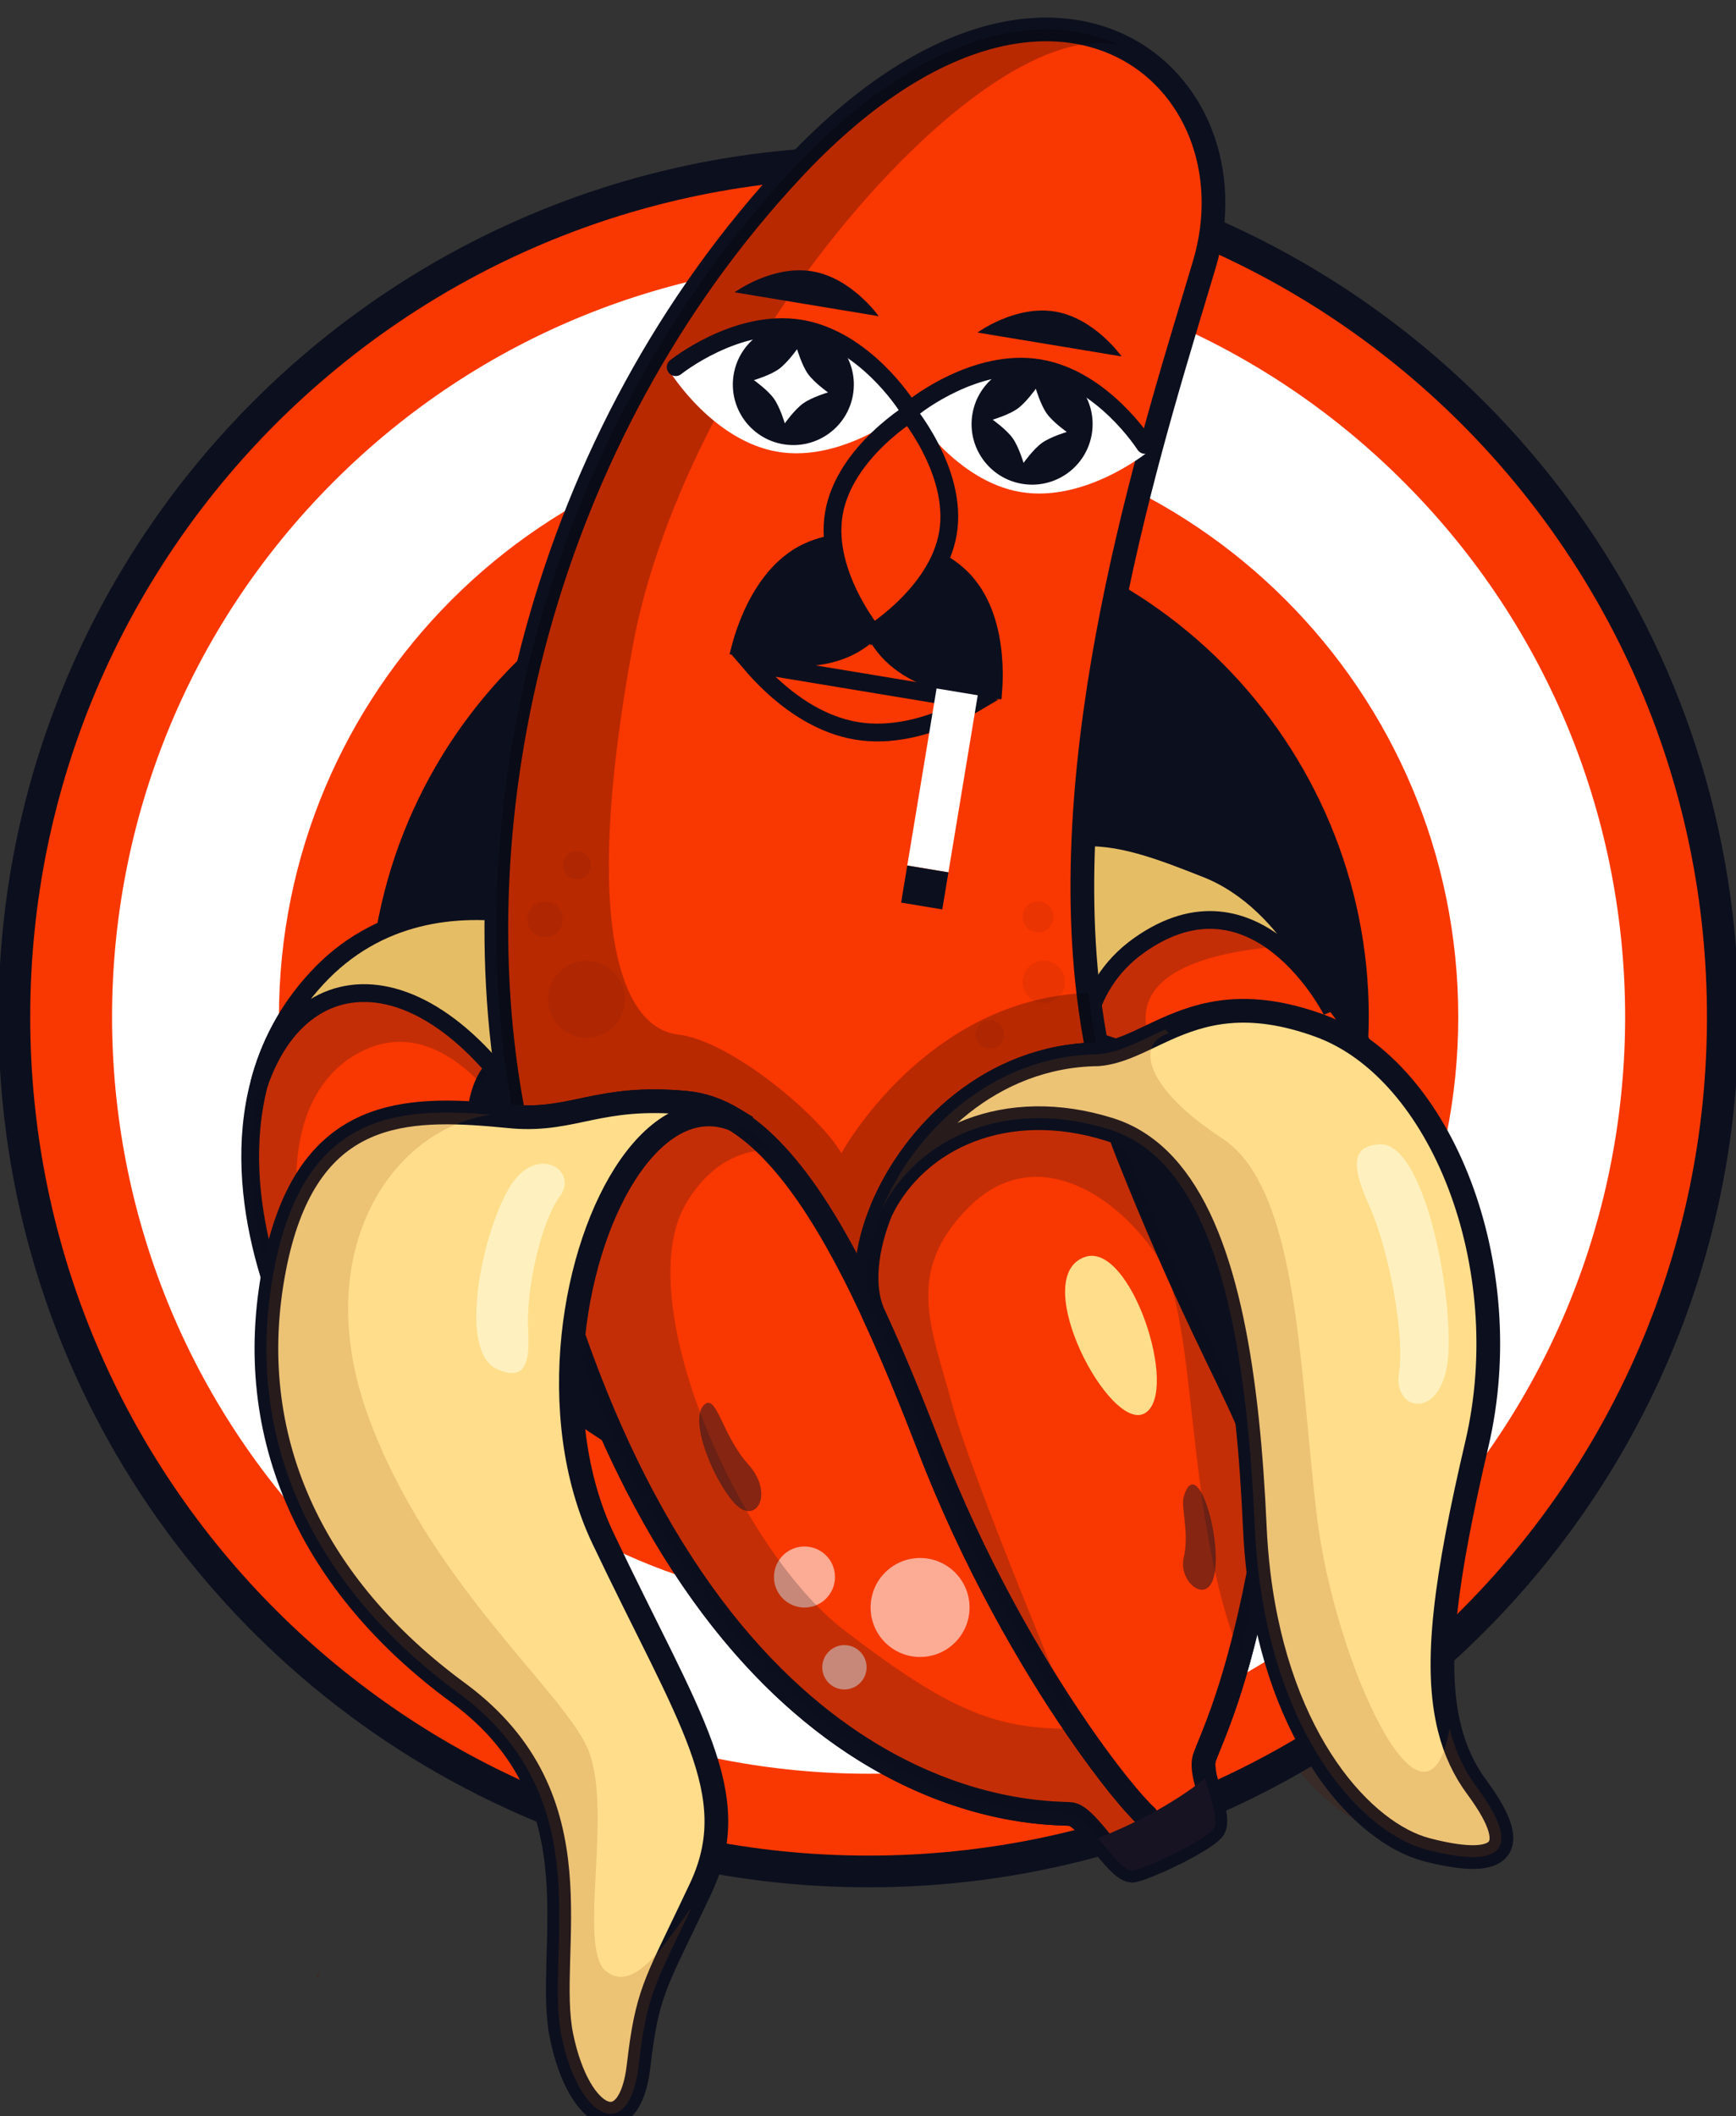 <?xml version="1.0" encoding="UTF-8"?> <svg xmlns="http://www.w3.org/2000/svg" width="293" height="357" viewBox="0 0 293 357" fill="none"><rect x="0" y="0" width="293" height="357" fill="#333333" stroke="none"/> <g clip-path="url(#clip0_35_10540)"> <path opacity="0.21" d="M53.44 333.26C53.65 332.98 53.86 332.69 54.05 332.4L53.63 333.79C53.52 333.67 53.4 333.56 53.29 333.45C53.34 333.38 53.39 333.32 53.44 333.26Z" fill="#4C1000"></path> <path opacity="0.21" d="M242.19 298.73C240.02 295.8 238.51 292.55 237.57 288.83V288.82C237.43 288.27 237.3 287.71 237.19 287.14C236.8 285.19 236.55 283.11 236.43 280.89C236.15 275.19 236.74 268.55 238.07 260.66C239.06 254.76 240.45 248.16 242.19 240.73C245.2 227.85 244.52 214.43 241.13 202.71V202.7C238.77 194.49 235.09 187.12 230.43 181.36C228.3 178.73 225.98 176.44 223.48 174.55C221.72 171.31 219.79 168.35 217.69 165.8C217.69 165.8 217.09 164.99 215.93 163.66C213.14 157.97 206.9 147.82 196.5 143.73C189.45 140.95 182.37 138.15 175.79 138.48C176.41 124.63 178.49 110.71 181.2 97.59C182.98 97.93 184.67 97.61 185.8 96.8C186.41 96.36 186.85 95.77 187.05 95.07C187.63 92.96 185.78 90.6 182.91 89.74C183.36 87.74 183.83 85.76 184.31 83.8C186.11 83.31 187.72 82.53 189.15 81.58C192.68 79.23 195.11 75.89 196.45 73.69C197.21 72.45 196.88 70.82 195.69 69.99C195.54 69.89 195.4 69.79 195.25 69.69C193.48 68.45 191.7 67.26 189.91 66.11C189.65 65.94 189.39 65.77 189.13 65.61C190.34 61.32 191.53 57.28 192.66 53.5C192.8 53.65 192.95 53.78 193.09 53.93C193.75 54.67 194.93 54.35 195.15 53.43C195.16 53.38 195.17 53.33 195.18 53.27C195.34 51.88 195.22 50.09 194.19 48.4C194.9 46.04 195.58 43.8 196.19 41.73C196.44 40.9 196.65 40.07 196.84 39.24C197.25 37.42 197.51 35.61 197.64 33.82C181.74 27.93 164.55 24.71 146.6 24.71C139.73 24.71 132.98 25.18 126.36 26.09C124.44 28.16 122.58 30.26 120.79 32.41C119.65 33.76 118.53 35.12 117.44 36.5C114 35.72 111.59 35.26 110.54 35.08C110.16 35.02 109.77 35.12 109.52 35.41C107.92 37.2 107.44 39.86 107.3 41.33C107.24 41.94 107.68 42.48 108.29 42.57C109.71 42.79 111 43.12 112.15 43.47C110.64 45.58 109.17 47.72 107.76 49.89C105.33 53.61 103.04 57.41 100.9 61.26C99.17 61.66 97.83 62.68 97.42 64.15C97.16 65.1 97.33 66.09 97.83 67.01C93.73 75.02 90.24 83.25 87.35 91.6C84.11 100.93 81.62 110.41 79.87 119.87C77.92 130.33 76.88 140.78 76.71 151.01C72.8 150.73 68.66 150.9 64.52 151.8C59.98 152.79 55.45 154.66 51.23 157.82C51.19 157.86 51.15 157.89 51.1 157.93C50.62 158.29 50.14 158.68 49.66 159.08C49.61 159.12 49.55 159.17 49.5 159.21C49 159.63 48.52 160.08 48.04 160.53C47.96 160.61 47.89 160.68 47.81 160.75C47.76 160.8 47.7 160.86 47.65 160.91C47.21 161.34 46.79 161.77 46.36 162.23C41.33 167.67 38.27 173.71 36.65 179.95C36.64 179.96 36.64 179.96 36.64 179.97C33.65 191.47 35.5 203.59 38.77 213.65C37.16 223.74 37.76 233.38 40.35 242.4C44.79 257.95 55.13 271.66 70.19 282.73C76.61 287.44 80.66 292.67 83.19 298.09C84.3 300.44 85.12 302.83 85.72 305.23C94.03 309.03 102.77 312.07 111.83 314.27C112.54 312.54 113.05 310.84 113.37 309.14C114.28 304.43 113.76 299.77 112.16 294.55C109.24 285.04 102.73 273.66 94.69 256.73C94.64 256.61 94.58 256.5 94.53 256.38C91.27 249.38 89.65 241.48 89.33 233.55C89.17 229.85 89.3 226.16 89.68 222.54C89.69 222.55 89.69 222.56 89.7 222.58C90 223.45 90.32 224.3 90.63 225.16C90.81 225.66 90.99 226.17 91.18 226.67C91.47 227.46 91.76 228.22 92.06 228.99C92.27 229.54 92.48 230.09 92.69 230.63C92.98 231.36 93.27 232.08 93.56 232.79C93.79 233.35 94.01 233.9 94.24 234.44C94.53 235.13 94.82 235.82 95.11 236.49C95.34 237.04 95.58 237.59 95.82 238.13C96.01 238.56 96.2 238.98 96.39 239.4C96.49 239.63 96.59 239.85 96.69 240.07C96.93 240.62 97.18 241.15 97.44 241.69C97.72 242.3 98.01 242.92 98.3 243.52C98.56 244.07 98.82 244.6 99.09 245.14C99.37 245.71 99.65 246.29 99.94 246.85C100.23 247.42 100.52 247.98 100.81 248.54C101.2 249.29 101.6 250.03 101.99 250.76C102.4 251.52 102.81 252.28 103.22 253.01C103.49 253.48 103.75 253.93 104.01 254.39C104.32 254.93 104.63 255.47 104.95 255.99C105.22 256.46 105.5 256.91 105.77 257.36C106.08 257.86 106.38 258.36 106.69 258.85C106.96 259.3 107.24 259.74 107.52 260.17C107.83 260.65 108.14 261.13 108.45 261.61C108.73 262.03 109.01 262.44 109.29 262.86C109.6 263.32 109.91 263.78 110.22 264.22C110.22 264.23 110.23 264.23 110.23 264.24C110.51 264.64 110.78 265.04 111.06 265.43C111.39 265.89 111.71 266.34 112.04 266.78C112.31 267.15 112.58 267.52 112.84 267.88C113.19 268.35 113.54 268.8 113.89 269.25C114.14 269.58 114.39 269.91 114.64 270.23C115.04 270.74 115.44 271.23 115.84 271.73C116.04 271.97 116.24 272.23 116.44 272.47C117.03 273.19 117.63 273.89 118.23 274.58C118.4 274.78 118.58 274.97 118.75 275.16C119.18 275.65 119.61 276.14 120.05 276.61C120.28 276.87 120.52 277.12 120.76 277.38C121.13 277.77 121.5 278.17 121.87 278.55C122.13 278.82 122.38 279.07 122.63 279.33C122.99 279.69 123.34 280.05 123.7 280.4C123.96 280.66 124.22 280.91 124.48 281.16C124.83 281.49 125.18 281.83 125.53 282.15C125.79 282.4 126.05 282.64 126.31 282.88C126.66 283.2 127.01 283.51 127.36 283.82C127.62 284.05 127.87 284.28 128.12 284.49C128.49 284.81 128.85 285.12 129.22 285.43C129.45 285.62 129.69 285.83 129.93 286.02C130.33 286.35 130.74 286.68 131.14 287C131.33 287.15 131.53 287.31 131.72 287.46C132.32 287.92 132.91 288.37 133.5 288.81C133.59 288.88 133.69 288.94 133.78 289.01C134.28 289.38 134.77 289.74 135.27 290.08C135.49 290.23 135.7 290.38 135.92 290.53L137.03 291.28C137.27 291.44 137.51 291.59 137.75 291.75C138.09 291.97 138.43 292.19 138.77 292.4C139.02 292.56 139.27 292.71 139.52 292.86C139.85 293.06 140.17 293.25 140.49 293.45C140.75 293.59 141 293.74 141.25 293.89C141.57 294.07 141.89 294.25 142.2 294.43C142.45 294.56 142.7 294.7 142.95 294.84C143.27 295.01 143.58 295.18 143.9 295.34C144.14 295.47 144.38 295.6 144.62 295.72C144.95 295.88 145.27 296.04 145.59 296.2C145.82 296.31 146.04 296.43 146.27 296.53C146.65 296.72 147.02 296.89 147.4 297.06C147.64 297.17 147.87 297.28 148.11 297.38C148.55 297.58 148.99 297.77 149.42 297.95C149.65 298.05 149.88 298.14 150.11 298.24C150.39 298.35 150.68 298.47 150.96 298.58C151.21 298.68 151.46 298.78 151.7 298.87C151.92 298.96 152.15 299.04 152.37 299.12C152.41 299.13 152.44 299.15 152.48 299.16C152.73 299.26 152.98 299.34 153.23 299.43C153.47 299.52 153.71 299.6 153.95 299.69C154.2 299.77 154.46 299.86 154.71 299.94C154.93 300.02 155.16 300.09 155.39 300.16C155.64 300.24 155.89 300.32 156.13 300.4C156.35 300.46 156.57 300.53 156.78 300.59C157.03 300.66 157.28 300.74 157.52 300.81C157.72 300.86 157.92 300.91 158.11 300.97C158.37 301.04 158.62 301.11 158.87 301.17C159.03 301.21 159.19 301.25 159.35 301.29C160.34 301.54 161.28 301.76 162.19 301.94C162.29 301.96 162.4 301.99 162.5 302.01C162.77 302.06 163.03 302.11 163.29 302.16C163.41 302.18 163.53 302.2 163.65 302.23C163.9 302.27 164.14 302.31 164.38 302.35C164.5 302.37 164.62 302.39 164.74 302.41C164.98 302.45 165.21 302.49 165.44 302.52C165.55 302.54 165.66 302.55 165.76 302.57C166 302.6 166.23 302.64 166.45 302.67C166.54 302.68 166.63 302.69 166.72 302.7C166.96 302.73 167.19 302.76 167.41 302.79C167.47 302.79 167.53 302.8 167.59 302.81C170.63 303.15 172.7 303.15 173.47 303.2C173.48 303.2 173.5 303.2 173.51 303.21C173.59 303.21 173.65 303.22 173.69 303.23C174.96 303.44 176.6 305.28 178.25 307.29C178.76 307.91 179.27 308.54 179.77 309.15C181.48 311.2 183.08 312.95 184.19 312.73C184.34 312.7 184.51 312.65 184.7 312.6C184.78 312.57 184.87 312.54 184.96 312.52C185.08 312.48 185.2 312.44 185.34 312.39C185.44 312.36 185.55 312.32 185.67 312.28C185.8 312.23 185.93 312.18 186.08 312.13C186.2 312.08 186.33 312.03 186.47 311.97C186.6 311.92 186.74 311.86 186.88 311.81C187.04 311.74 187.21 311.68 187.37 311.61C187.47 311.56 187.57 311.52 187.67 311.48C189.4 310.74 191.4 309.78 193.19 308.81H193.2C193.35 308.72 193.5 308.64 193.65 308.56C193.86 308.44 194.07 308.33 194.27 308.21C194.37 308.15 194.47 308.09 194.57 308.03L195.17 307.67C195.23 307.64 195.29 307.6 195.35 307.56C195.58 307.42 195.79 307.28 196 307.14C196.05 307.1 196.11 307.07 196.16 307.03C196.36 306.89 196.55 306.76 196.72 306.63C196.76 306.6 196.8 306.57 196.84 306.53C197.01 306.4 197.16 306.27 197.29 306.15C197.32 306.13 197.34 306.11 197.36 306.09C197.49 305.96 197.61 305.84 197.69 305.73C198.06 305.23 198.1 304.43 197.95 303.45C197.68 301.65 196.81 299.28 196.34 297.18C196.03 295.84 195.9 294.61 196.19 293.73C196.23 293.61 196.28 293.47 196.33 293.34C196.35 293.3 196.36 293.26 196.37 293.22C196.42 293.1 196.47 292.97 196.52 292.84C196.53 292.81 196.54 292.79 196.55 292.77C196.62 292.6 196.69 292.41 196.77 292.22V292.21C196.96 291.74 197.19 291.19 197.44 290.57C197.48 290.46 197.53 290.34 197.58 290.22C197.63 290.1 197.67 289.99 197.72 289.87C197.79 289.69 197.87 289.5 197.94 289.31C197.97 289.23 198 289.15 198.03 289.07C198.12 288.84 198.22 288.59 198.32 288.34C198.33 288.3 198.34 288.26 198.36 288.22C198.39 288.14 198.42 288.06 198.46 287.97C198.56 287.7 198.66 287.42 198.77 287.12C198.79 287.07 198.81 287.03 198.83 286.98C198.96 286.61 199.1 286.23 199.24 285.83C199.24 285.82 199.25 285.81 199.25 285.8C201 280.87 203.22 273.5 205.34 262.6C206.25 270.09 207.91 276.69 210.07 282.38C211.85 287.12 213.98 291.23 216.29 294.73C217.32 296.3 218.4 297.74 219.5 299.06C224.17 304.69 229.26 308.07 233.69 309.23C245.19 312.23 250.69 310.23 242.19 298.73ZM203.11 234.23V234.24C203.21 235.11 203.31 235.99 203.4 236.87C203.11 236.2 202.81 235.51 202.48 234.8V234.79C201.93 233.58 201.32 232.31 200.66 230.93C200.6 230.79 200.53 230.64 200.46 230.5C200.43 230.43 200.39 230.36 200.36 230.29C196.47 222.19 190.78 210.78 183.19 191.72C182.75 190.61 182.35 189.48 181.95 188.36C194.52 193.65 200.44 211.36 203.11 234.23ZM181.92 174.22C180.72 174.63 179.51 174.93 178.27 175.04C178.13 174.33 178.01 173.6 177.88 172.89C179.27 173.26 180.6 173.71 181.92 174.22ZM74.41 180.32C75.08 178.69 75.81 177.83 76.26 177.42C77.1 178.4 77.94 179.45 78.77 180.55C79.04 182.24 79.34 183.91 79.66 185.58C78.36 185.45 77.05 185.33 75.74 185.22C74.91 185.15 74.08 185.09 73.24 185.03C73.5 183 73.94 181.47 74.41 180.32Z" fill="#4C1000"></path> <path d="M293.45 171.56C293.45 218.48 271.44 260.26 237.19 287.14C231.61 291.53 225.7 295.51 219.5 299.06C198.02 311.37 173.13 318.41 146.6 318.41C134.62 318.41 122.98 316.98 111.83 314.27C102.77 312.07 94.03 309.03 85.72 305.23C34.99 282.1 -0.26 230.95 -0.26 171.56C-0.26 97.33 54.83 35.95 126.36 26.09C132.98 25.18 139.73 24.71 146.6 24.71C164.55 24.71 181.74 27.93 197.64 33.82C253.59 54.56 293.45 108.41 293.45 171.56Z" fill="#0C0F1E"></path> <path d="M146.6 313.06C224.748 313.06 288.1 249.708 288.1 171.56C288.1 93.412 224.748 30.06 146.6 30.06C68.452 30.06 5.1 93.412 5.1 171.56C5.1 249.708 68.452 313.06 146.6 313.06Z" fill="#F93700"></path> <path d="M236.89 261.85C286.756 211.984 286.756 131.136 236.89 81.27C187.025 31.405 106.177 31.405 56.311 81.27C6.446 131.136 6.446 211.984 56.311 261.85C106.177 311.715 187.025 311.715 236.89 261.85Z" fill="white"></path> <path d="M146.6 271.08C201.563 271.08 246.12 226.523 246.12 171.56C246.12 116.597 201.563 72.04 146.6 72.04C91.637 72.04 47.08 116.597 47.08 171.56C47.08 226.523 91.637 271.08 146.6 271.08Z" fill="#F93700"></path> <path d="M230.601 179.912C235.211 133.528 201.346 92.189 154.962 87.579C108.578 82.969 67.238 116.834 62.628 163.218C58.018 209.603 91.883 250.942 138.268 255.552C184.652 260.162 225.991 226.297 230.601 179.912Z" fill="#0C0F1E"></path> <path d="M87.79 281.3C83.46 267.2 61.46 246.73 53.46 233.39C47.41 223.31 38.69 202.17 43.74 182.8C43.74 182.79 43.74 182.79 43.75 182.78C45.37 176.54 48.43 170.5 53.46 165.06C55.53 162.83 57.71 160.99 59.97 159.51C73.49 167.31 82.63 176.27 83.78 179.92C83.78 179.92 82.55 180.58 81.5 183.15C79.36 188.39 78 201.58 89.56 233.36C89.57 233.37 89.57 233.37 89.57 233.38C91.25 244.33 94.15 255.98 96.02 264.82C96.95 269.16 97.62 272.82 97.79 275.39C98.79 290.73 92.12 295.39 87.79 281.3Z" fill="#F93700" stroke="#0C0F1E" stroke-width="3" stroke-miterlimit="10"></path> <path opacity="0.22" d="M87.79 281.3C83.46 267.2 61.46 246.73 53.46 233.39C47.41 223.31 38.69 202.17 43.74 182.8C43.74 182.79 43.74 182.79 43.75 182.78C45.37 176.54 48.43 170.5 53.46 165.06C55.53 162.83 57.71 160.99 59.97 159.51C73.49 167.31 82.63 176.27 83.78 179.92C83.78 179.92 82.55 180.58 81.5 183.15C76.57 177.88 68.92 172.79 60.12 177.87C44.79 186.73 49.16 213.39 58.31 228.06C66.18 240.67 86.44 273.7 96.02 264.82C96.95 269.16 97.62 272.82 97.79 275.39C98.79 290.73 92.12 295.39 87.79 281.3Z" fill="#0C0F1E"></path> <path d="M96.18 201C78.24 161.96 52.13 158.73 43.75 182.78C45.37 176.54 48.43 170.5 53.46 165.06C74.12 142.73 106.79 160.27 106.79 160.27C106.79 160.27 114.54 195.82 96.18 201Z" fill="#E5BD65" stroke="#0C0F1E" stroke-width="3" stroke-miterlimit="10"></path> <path d="M240.78 236.67C238.78 251.14 238.76 261.73 237.67 268.31C236.95 272.67 235.76 275.26 233.2 276.06C226.78 278.06 221.45 258.73 222.11 233.39C222.26 227.62 221.5 221.46 219.87 215.37C216.32 202.03 208.6 189.06 197.27 181.38C191.11 177.21 183.87 174.6 175.66 174.34C145.45 173.39 171.53 140.55 192.23 146.56C202.45 149.52 210.52 154.94 216.06 159.67C221.74 164.52 224.78 168.63 224.78 168.63C237.23 183.81 244.11 212.61 240.78 236.67Z" fill="#F93700" stroke="#0C0F1E" stroke-width="3" stroke-miterlimit="10"></path> <path opacity="0.22" d="M197.27 181.38C191.11 177.21 183.87 174.6 175.66 174.34C145.45 173.39 171.53 140.55 192.23 146.56C202.45 149.52 210.52 154.94 216.06 159.67C202.49 160.75 185.6 165.16 197.27 181.38Z" fill="#0C0F1E"></path> <path d="M188.78 207.39C188.78 207.39 172.35 173.62 192.23 159.51C212.11 145.39 224.78 170.53 224.78 170.53C224.78 170.53 218.4 152.39 203.59 146.56C188.78 140.73 173.82 134.74 163.63 158.07C153.45 181.39 188.78 207.39 188.78 207.39Z" fill="#E5BD65" stroke="#0C0F1E" stroke-width="3" stroke-miterlimit="10"></path> <path opacity="0.22" d="M237.68 268.31C236.96 272.67 235.77 275.26 233.21 276.06C226.79 278.06 221.46 258.73 222.12 233.39C222.27 227.62 221.51 221.46 219.88 215.37C222.86 222.66 224.97 231.71 226.79 245.8C228.31 257.57 232.35 264.43 237.68 268.31Z" fill="#0C0F1E"></path> <path d="M203.28 296.56C202.99 297.44 203.12 298.67 203.43 300.01C204.16 303.25 205.84 307.15 204.78 308.56C203.93 309.69 200.53 311.62 197.27 313.17C194.78 314.37 192.37 315.34 191.28 315.56C189.84 315.85 187.58 312.83 185.34 310.12C183.69 308.11 182.05 306.27 180.78 306.06C177.78 305.56 112.78 310.06 87.28 191.06C87.09 190.18 86.91 189.3 86.74 188.41C76.83 137.7 91.52 73.77 133.78 28.56C155.76 5.05 175.91 1.39 189.09 7.71C189.1 7.71 189.11 7.72 189.12 7.72C201.7 13.77 207.92 28.93 203.28 44.56C195.43 71.01 178.36 122.72 183.69 167.53C184.1 171.03 184.65 174.48 185.35 177.87C186.53 183.62 188.15 189.21 190.28 194.56C209.78 243.56 216.78 242.06 212.78 263.56C208.78 285.06 204.28 293.56 203.28 296.56Z" fill="#F93700" stroke="#0C0F1E" stroke-width="4" stroke-miterlimit="10"></path> <path opacity="0.26" d="M203.28 296.56C202.99 297.44 203.12 298.67 203.43 300.01C204.16 303.25 205.84 307.15 204.78 308.56C203.93 309.69 200.53 311.62 197.27 313.17C194.78 314.37 192.37 315.34 191.28 315.56C189.84 315.85 187.58 312.83 185.34 310.12C183.69 308.11 182.05 306.27 180.78 306.06C177.78 305.56 112.78 310.06 87.28 191.06C87.09 190.18 86.91 189.3 86.74 188.41C76.83 137.7 91.52 73.77 133.78 28.56C155.76 5.05 175.91 1.39 189.09 7.71C165.74 1.61 115.78 60.08 106.78 109.06C97.78 158.06 105.49 173.48 114.38 174.52C123.28 175.56 138.23 188.06 142.01 194.56C142.01 194.56 156.2 168.45 183.69 167.53C184.1 171.03 184.65 174.48 185.35 177.87C186.53 183.62 188.15 189.21 190.28 194.56C209.78 243.56 216.78 242.06 212.78 263.56C208.78 285.06 204.28 293.56 203.28 296.56Z" fill="black"></path> <g opacity="0.26"> <path opacity="0.26" d="M98.99 175.09C102.58 175.09 105.49 172.18 105.49 168.59C105.49 165 102.58 162.09 98.99 162.09C95.4 162.09 92.49 165 92.49 168.59C92.49 172.18 95.4 175.09 98.99 175.09Z" fill="#171323"></path> <path opacity="0.26" d="M95.01 155.1C95.01 156.76 93.66 158.11 92 158.11C90.34 158.11 88.99 156.76 88.99 155.1C88.99 153.44 90.34 152.09 92 152.09C93.66 152.09 95.01 153.43 95.01 155.1Z" fill="#171323"></path> <path opacity="0.26" d="M99.75 145.96C99.75 147.27 98.69 148.33 97.38 148.33C96.07 148.33 95.01 147.27 95.01 145.96C95.01 144.65 96.07 143.59 97.38 143.59C98.69 143.59 99.75 144.65 99.75 145.96Z" fill="#171323"></path> <path opacity="0.26" d="M179.74 165.66C179.74 167.63 178.14 169.23 176.17 169.23C174.2 169.23 172.6 167.63 172.6 165.66C172.6 163.69 174.2 162.09 176.17 162.09C178.14 162.09 179.74 163.69 179.74 165.66Z" fill="#171323"></path> <path opacity="0.26" d="M177.82 154.69C177.82 156.13 176.65 157.3 175.21 157.3C173.77 157.3 172.6 156.13 172.6 154.69C172.6 153.25 173.77 152.08 175.21 152.08C176.65 152.09 177.82 153.25 177.82 154.69Z" fill="#171323"></path> <path opacity="0.26" d="M169.49 174.52C169.49 175.86 168.4 176.95 167.06 176.95C165.72 176.95 164.63 175.86 164.63 174.52C164.63 173.18 165.72 172.09 167.06 172.09C168.4 172.09 169.49 173.18 169.49 174.52Z" fill="#171323"></path> </g> <path d="M197.27 313.17C194.78 314.37 192.37 315.34 191.28 315.56C189.84 315.85 187.58 312.83 185.34 310.12C183.69 308.11 182.05 306.27 180.78 306.06C178.1 305.61 126.06 309.15 96.77 225.37C93.23 215.26 90.03 203.88 87.28 191.06C87.09 190.18 86.91 189.3 86.74 188.41C96.94 189.18 101.13 184.69 115.78 186.06C118.59 186.32 121.29 187.28 123.91 188.86C126.06 190.16 128.15 191.88 130.18 193.97C139.79 203.81 148.29 221.97 156.78 244.06C164.32 263.66 174.04 280.35 181.81 291.68C186.93 299.14 191.2 304.29 193.46 306.41L197.27 313.17Z" fill="#F93700" stroke="#0C0F1E" stroke-width="4" stroke-miterlimit="10"></path> <g opacity="0.76"> <path opacity="0.76" d="M146.26 281.29C146.26 283.35 144.59 285.03 142.52 285.03C140.46 285.03 138.78 283.36 138.78 281.29C138.78 279.23 140.45 277.55 142.52 277.55C144.59 277.56 146.26 279.23 146.26 281.29Z" fill="white"></path> <path opacity="0.76" d="M140.93 266.06C140.93 268.9 138.63 271.21 135.78 271.21C132.94 271.21 130.63 268.91 130.63 266.06C130.63 263.21 132.93 260.91 135.78 260.91C138.63 260.91 140.93 263.21 140.93 266.06Z" fill="white"></path> <path opacity="0.76" d="M163.64 271.2C163.64 275.81 159.9 279.55 155.29 279.55C150.68 279.55 146.94 275.81 146.94 271.2C146.94 266.59 150.68 262.85 155.29 262.85C159.9 262.85 163.64 266.59 163.64 271.2Z" fill="white"></path> </g> <path opacity="0.22" d="M197.27 313.17C194.78 314.37 192.37 315.34 191.28 315.56C189.84 315.85 187.58 312.83 185.34 310.12C183.69 308.11 182.05 306.27 180.78 306.06C178.1 305.61 126.06 309.15 96.77 225.37C93.23 215.26 90.03 203.88 87.28 191.06C87.09 190.18 86.91 189.3 86.74 188.41C96.94 189.18 101.13 184.69 115.78 186.06C118.59 186.32 121.29 187.28 123.91 188.86C126.06 190.16 128.15 191.88 130.18 193.97C125.44 193.97 120 195.95 115.78 203.06C106.28 219.06 124.26 261.06 142.52 275.06C160.78 289.06 168.34 291.79 181.81 291.68C186.93 299.14 191.2 304.29 193.46 306.41L197.27 313.17Z" fill="#0C0F1E"></path> <path d="M96.77 225.36C95.57 236.86 96.87 249.21 101.78 259.55C116.28 290.05 125.78 302.55 118.28 318.55C117.74 319.7 117.23 320.77 116.75 321.77V321.78C110.56 334.76 109.17 336.49 107.78 348.55C106.28 361.55 97.78 358.05 94.78 343.55C91.78 329.05 101.78 303.55 77.28 285.55C52.78 267.55 40.78 242.55 46.28 214.05C51.36 187.73 67.03 186.74 82.82 188.04C84.13 188.15 85.44 188.27 86.74 188.4C96.94 189.17 101.13 184.68 115.78 186.05C118.59 186.31 121.29 187.27 123.91 188.85C123.9 188.86 123.9 188.86 123.9 188.86C110.94 183.71 99.12 202.93 96.77 225.36Z" fill="#FFDD8B" stroke="#0C0F1E" stroke-width="4" stroke-miterlimit="10"></path> <path opacity="0.63" d="M84.01 231.041C77.18 228.221 81.3 208.401 85.86 200.541C90.42 192.681 97.75 197.431 94.52 201.791C91.29 206.141 88.73 217.641 89.14 224.351C89.55 231.071 88.02 232.701 84.01 231.041Z" fill="#FFFEDE"></path> <path opacity="0.19" d="M116.75 321.791C110.56 334.771 109.17 336.501 107.78 348.561C106.28 361.561 97.78 358.061 94.78 343.561C91.78 329.061 101.78 303.561 77.28 285.561C52.78 267.561 40.78 242.561 46.28 214.061C51.36 187.741 67.03 186.751 82.82 188.051C65.78 190.561 52.11 211.561 62.19 239.061C72.28 266.561 94.2 284.561 98.99 294.561C103.78 304.561 97.28 328.561 102.28 332.561C107.28 336.561 112.73 327.011 116.75 321.791Z" fill="#994F17"></path> <path d="M212.78 263.56C212.66 264.19 212.55 264.8 212.42 265.41C211.37 270.81 210.3 275.35 209.27 279.15C206.47 289.52 203.99 294.43 203.28 296.56C202.99 297.44 203.12 298.67 203.43 300.01C204.16 303.25 205.84 307.15 204.78 308.56C203.93 309.69 200.53 311.62 197.27 313.17L193.46 306.41C191.2 304.29 186.93 299.14 181.81 291.68C181.81 291.68 181.81 291.67 181.8 291.65C174.02 280.32 164.31 263.64 156.78 244.06C153.75 236.18 150.72 228.81 147.64 222.13C147.52 221.9 147.42 221.66 147.31 221.42C145.47 217.01 146.09 210.61 148.79 204.08C148.8 204.06 148.81 204.05 148.82 204.03C154.09 191.31 167.23 178.07 185.34 177.87H185.35C186.29 182.43 187.5 186.88 189.03 191.2C189.42 192.33 189.84 193.45 190.28 194.56C200.17 219.4 206.84 231.26 210.49 239.72C214.06 247.94 214.76 252.96 212.78 263.56Z" fill="#F93700" stroke="#0C0F1E" stroke-width="4" stroke-miterlimit="10"></path> <path opacity="0.22" d="M212.78 263.56C212.66 264.19 212.55 264.8 212.42 265.41C211.37 270.81 210.3 275.35 209.27 279.15C199.88 255.96 202.25 222.74 195.72 212.56C188.66 201.56 174.78 192.56 163.63 203.56C152.49 214.56 157.28 224.06 160.62 236.67C163.91 249.07 181.26 290.36 181.8 291.65C174.02 280.32 164.31 263.64 156.78 244.06C153.75 236.18 150.72 228.81 147.64 222.13C147.52 221.9 147.42 221.66 147.31 221.42C145.47 217.01 146.09 210.61 148.79 204.08C148.8 204.06 148.81 204.05 148.82 204.03C154.09 191.31 167.23 178.07 185.34 177.87H185.35C186.29 182.43 187.5 186.88 189.03 191.2C189.42 192.33 189.84 193.45 190.28 194.56C200.17 219.4 206.84 231.26 210.49 239.72C214.06 247.94 214.76 252.96 212.78 263.56Z" fill="#0C0F1E"></path> <g opacity="0.8"> <g opacity="0.8"> <path opacity="0.8" d="M118.79 237.06C120.94 234.91 121.79 242.06 126.29 247.06C130.79 252.06 127.55 257.56 123.92 253.56C120.29 249.56 116.29 239.56 118.79 237.06Z" fill="#171323"></path> <path opacity="0.8" d="M199.78 252.56C199.28 254.29 200.78 258.65 199.78 262.85C198.78 267.06 204.46 271.56 205.12 264.56C205.78 257.56 201.78 245.56 199.78 252.56Z" fill="#171323"></path> </g> </g> <path d="M204.78 308.56C203.28 310.56 193.78 315.06 191.28 315.56C189.84 315.85 187.58 312.83 185.34 310.12C190.44 308.11 197.44 304.79 203.43 300.01C204.16 303.25 205.85 307.14 204.78 308.56Z" fill="#171323"></path> <path d="M183.12 212.06C190.79 209.42 199.13 234.73 193.29 238.39C187.45 242.06 173.35 215.42 183.12 212.06Z" fill="#FFDD8B"></path> <path d="M240.78 312.06C230.21 309.3 215.85 293.88 212.42 265.41C212.12 262.9 211.9 260.28 211.78 257.56C211.5 251.39 211.09 245.41 210.49 239.72C207.96 215.56 202.08 196.68 189.03 191.2C188.46 190.96 187.88 190.75 187.28 190.56C169.78 185.06 154.85 192 148.82 204.03C154.09 191.31 167.23 178.07 185.34 177.87H185.35C189.12 177.55 192.58 175.52 196.68 173.67C202.85 170.9 210.47 168.56 222.78 173.06C243.28 180.56 256.28 213.56 249.28 243.56C244.06 265.91 241.9 280.77 244.66 291.65V291.66C245.6 295.38 247.11 298.63 249.28 301.56C257.78 313.06 252.28 315.06 240.78 312.06Z" fill="#FFDD8B" stroke="#0C0F1E" stroke-width="4" stroke-miterlimit="10"></path> <path opacity="0.19" d="M240.78 312.06C230.21 309.3 215.85 293.88 212.42 265.41C212.12 262.9 211.9 260.28 211.78 257.56C211.5 251.39 211.09 245.41 210.49 239.72C207.96 215.56 202.08 196.68 189.03 191.2C188.46 190.96 187.88 190.75 187.28 190.56C169.78 185.06 154.85 192 148.82 204.03C154.09 191.31 167.23 178.07 185.34 177.87H185.35C189.12 177.55 192.58 175.52 196.68 173.67C197.07 174.1 197.27 174.34 197.27 174.34C191.54 176.06 193.28 183.56 206.28 192.06C219.28 200.56 219.28 231.37 222.28 255.96C225.28 280.56 240.6 313.78 244.66 291.66C245.6 295.38 247.11 298.63 249.28 301.56C257.78 313.06 252.28 315.06 240.78 312.06Z" fill="#994F17"></path> <path opacity="0.63" d="M232.78 193.06C240.16 192.49 245.11 217.06 244.45 228.39C243.78 239.72 235.12 238.39 236.12 231.72C237.12 225.05 234.4 210.72 231.09 203.39C227.78 196.06 228.45 193.39 232.78 193.06Z" fill="#FFFEDE"></path> <path d="M148.301 53.343C148.301 53.343 142.857 52.442 136.142 51.33C129.427 50.218 123.984 49.317 123.984 49.317C123.984 49.317 130.348 44.66 137.063 45.772C143.778 46.884 148.301 53.343 148.301 53.343Z" fill="#0C0F1E"></path> <path d="M189.293 60.132C189.293 60.132 183.849 59.23 177.134 58.118C170.419 57.007 164.976 56.105 164.976 56.105C164.976 56.105 171.34 51.448 178.055 52.56C184.77 53.672 189.293 60.132 189.293 60.132Z" fill="#0C0F1E"></path> <path d="M165.087 118.319L165.085 118.318L165.047 118.312L165.008 118.306L164.97 118.299L164.932 118.293L164.893 118.286L164.854 118.28L164.815 118.274L164.776 118.267L164.736 118.261L164.697 118.254L164.657 118.247L164.617 118.241L164.577 118.234L164.537 118.228L164.497 118.221L164.456 118.214L164.415 118.207L164.374 118.201L164.333 118.194L164.292 118.187L164.251 118.18L164.209 118.173L164.168 118.166L164.126 118.159L164.084 118.152L164.042 118.146L164 118.139L163.957 118.131L163.914 118.124L163.872 118.117L163.829 118.11L163.786 118.103L163.742 118.096L163.699 118.089L163.655 118.082L163.612 118.074L163.568 118.067L163.524 118.06L163.48 118.052L163.435 118.045L163.391 118.038L163.346 118.03L163.301 118.023L163.256 118.015L163.211 118.008L163.166 118L163.12 117.993L163.075 117.985L163.029 117.978L162.983 117.97L162.937 117.963L162.891 117.955L162.845 117.947L162.798 117.94L162.752 117.932L162.705 117.924L162.658 117.916L162.611 117.909L162.564 117.901L162.516 117.893L162.469 117.885L162.421 117.877L162.373 117.869L162.325 117.861L162.277 117.853L162.229 117.845L162.18 117.837L162.132 117.829L162.083 117.821L162.034 117.813L161.985 117.805L161.936 117.797L161.887 117.789L161.838 117.781L161.788 117.772L161.738 117.764L161.688 117.756L161.638 117.748L161.588 117.739L161.538 117.731L161.488 117.723L161.437 117.714L161.386 117.706L161.336 117.697L161.285 117.689L161.234 117.68L161.182 117.672L161.131 117.663L161.079 117.655L161.028 117.646L160.976 117.638L160.924 117.629L160.872 117.621L160.82 117.612L160.767 117.603L160.715 117.595L160.662 117.586L160.61 117.577L160.557 117.568L160.504 117.56L160.451 117.551L160.397 117.542L160.344 117.533L160.29 117.524L160.237 117.515L160.183 117.507L160.129 117.498L160.075 117.489L160.021 117.48L159.966 117.471L159.912 117.462L159.857 117.453L159.802 117.444L159.748 117.434L159.693 117.425L159.638 117.416L159.582 117.407L159.527 117.398L159.471 117.389L159.416 117.379L159.36 117.37L159.304 117.361L159.248 117.352L159.192 117.342L159.136 117.333L159.079 117.324L159.023 117.314L158.966 117.305L158.91 117.296L158.853 117.286L158.796 117.277L158.739 117.267L158.681 117.258L158.624 117.248L158.567 117.239L158.509 117.229L158.451 117.22L158.393 117.21L158.335 117.201L158.277 117.191L158.219 117.181L158.161 117.172L158.102 117.162L158.044 117.152L157.985 117.143L157.926 117.133L157.867 117.123L157.808 117.113L157.749 117.104L157.69 117.094L157.631 117.084L157.571 117.074L157.511 117.064L157.452 117.054L157.392 117.044L157.332 117.034L157.272 117.024L157.212 117.015L157.151 117.005L157.091 116.995L157.03 116.985L156.97 116.974L156.909 116.964L156.848 116.954L156.787 116.944L156.726 116.934L156.665 116.924L156.604 116.914L156.542 116.904L156.481 116.893L156.419 116.883L156.357 116.873L156.296 116.863L156.234 116.853L156.172 116.842L156.109 116.832L156.047 116.822L155.985 116.811L155.922 116.801L155.86 116.791L155.797 116.78L155.734 116.77L155.671 116.759L155.608 116.749L155.545 116.739L155.482 116.728L155.419 116.718L155.355 116.707L155.292 116.697L155.228 116.686L155.164 116.675L155.1 116.665L155.036 116.654L154.972 116.644L154.908 116.633L154.844 116.622L154.78 116.612L154.715 116.601L154.651 116.59L154.586 116.58L154.521 116.569L154.457 116.558L154.392 116.548L154.327 116.537L154.261 116.526L154.196 116.515L154.131 116.504L154.065 116.494L154 116.483L153.934 116.472L153.869 116.461L153.803 116.45L153.737 116.439L153.671 116.428L153.605 116.417L153.539 116.406L153.472 116.395L153.406 116.384L153.34 116.373L153.273 116.362L153.207 116.351L153.14 116.34L153.073 116.329L153.006 116.318L152.939 116.307L152.872 116.296L152.805 116.285L152.738 116.274L152.67 116.262L152.603 116.251L152.535 116.24L152.468 116.229L152.4 116.218L152.332 116.207L152.264 116.195L152.196 116.184L152.128 116.173L152.06 116.161L151.992 116.15L151.924 116.139L151.855 116.128L151.787 116.116L151.718 116.105L151.65 116.093L151.581 116.082L151.512 116.071L151.443 116.059L151.374 116.048L151.305 116.036L151.236 116.025L151.167 116.014L151.097 116.002L151.028 115.991L150.959 115.979L150.889 115.968L150.82 115.956L150.75 115.944L150.68 115.933L150.61 115.921L150.54 115.91L150.47 115.898L150.4 115.887L150.33 115.875L150.26 115.863L150.19 115.852L150.119 115.84L150.049 115.828L149.978 115.817L149.908 115.805L149.837 115.793L149.766 115.782L149.695 115.77L149.624 115.758L149.553 115.746L149.482 115.735L149.411 115.723L149.34 115.711L149.269 115.699L149.197 115.687L149.126 115.676L149.055 115.664L148.983 115.652L148.911 115.64L148.84 115.628L148.768 115.616L148.696 115.604L148.624 115.593L148.552 115.581L148.48 115.569L148.408 115.557L148.336 115.545L148.264 115.533L148.192 115.521L148.119 115.509L148.047 115.497L147.974 115.485L147.902 115.473L147.829 115.461L147.756 115.449L147.684 115.437L147.611 115.425L147.538 115.413L147.465 115.401L147.392 115.388L147.319 115.376L147.246 115.364L147.173 115.352L147.099 115.34L147.026 115.328L146.953 115.316L146.879 115.304L146.806 115.291L146.732 115.279L146.659 115.267L146.585 115.255L146.511 115.243L146.438 115.23L146.364 115.218L146.29 115.206L146.216 115.194L146.142 115.181L146.068 115.169L145.994 115.157L145.92 115.145L145.845 115.132L145.771 115.12L145.697 115.108L145.623 115.096L145.549 115.083L145.475 115.071L145.402 115.059L145.328 115.047L145.254 115.034L145.18 115.022L145.107 115.01L145.033 114.998L144.96 114.986L144.886 114.974L144.813 114.961L144.74 114.949L144.666 114.937L144.593 114.925L144.52 114.913L144.447 114.901L144.374 114.889L144.301 114.877L144.228 114.865L144.156 114.853L144.083 114.84L144.01 114.828L143.937 114.816L143.865 114.804L143.792 114.792L143.72 114.78L143.648 114.768L143.575 114.756L143.503 114.745L143.431 114.733L143.359 114.721L143.287 114.709L143.215 114.697L143.143 114.685L143.071 114.673L142.999 114.661L142.928 114.649L142.856 114.637L142.785 114.626L142.713 114.614L142.642 114.602L142.57 114.59L142.499 114.578L142.428 114.566L142.357 114.555L142.286 114.543L142.215 114.531L142.144 114.519L142.073 114.508L142.002 114.496L141.932 114.484L141.861 114.473L141.79 114.461L141.72 114.449L141.65 114.438L141.579 114.426L141.509 114.414L141.439 114.403L141.369 114.391L141.299 114.38L141.229 114.368L141.159 114.356L141.089 114.345L141.02 114.333L140.95 114.322L140.88 114.31L140.811 114.299L140.742 114.287L140.672 114.276L140.603 114.264L140.534 114.253L140.465 114.241L140.396 114.23L140.327 114.219L140.258 114.207L140.19 114.196L140.121 114.184L140.052 114.173L139.984 114.162L139.916 114.15L139.847 114.139L139.779 114.128L139.711 114.117L139.643 114.105L139.575 114.094L139.507 114.083L139.439 114.072L139.372 114.06L139.304 114.049L139.236 114.038L139.169 114.027L139.102 114.016L139.034 114.005L138.967 113.993L138.9 113.982L138.833 113.971L138.766 113.96L138.699 113.949L138.633 113.938L138.566 113.927L138.499 113.916L138.433 113.905L138.367 113.894L138.3 113.883L138.234 113.872L138.168 113.861L138.102 113.85L138.036 113.839L137.971 113.828L137.905 113.817L137.839 113.807L137.774 113.796L137.708 113.785L137.643 113.774L137.578 113.763L137.513 113.753L137.448 113.742L137.383 113.731L137.318 113.72L137.253 113.71L137.188 113.699L137.124 113.688L137.059 113.677L136.995 113.667L136.931 113.656L136.867 113.646L136.803 113.635L136.739 113.624L136.675 113.614L136.611 113.603L136.548 113.593L136.484 113.582L136.421 113.572L136.357 113.561L136.294 113.551L136.231 113.54L136.168 113.53L136.105 113.519L136.042 113.509L135.98 113.499L135.917 113.488L135.854 113.478L135.792 113.468L135.73 113.457L135.668 113.447L135.606 113.437L135.544 113.426L135.482 113.416L135.42 113.406L135.358 113.396L135.297 113.386L135.235 113.375L135.174 113.365L135.113 113.355L135.052 113.345L134.991 113.335L134.93 113.325L134.869 113.315L134.809 113.305L134.748 113.295L134.688 113.285L134.627 113.275L134.567 113.265L134.507 113.255L134.447 113.245L134.387 113.235L134.328 113.225L134.268 113.215L134.209 113.205L134.149 113.196L134.09 113.186L134.031 113.176L133.972 113.166L133.913 113.156L133.854 113.147L133.795 113.137L133.737 113.127L133.678 113.118L133.62 113.108L133.562 113.098L133.504 113.089L133.446 113.079L133.388 113.07L133.33 113.06L133.273 113.05L133.215 113.041L133.158 113.031L133.101 113.022L133.043 113.012L132.986 113.003L132.93 112.994L132.873 112.984L132.816 112.975L132.76 112.965L132.703 112.956L132.647 112.947L132.591 112.938L132.535 112.928L132.479 112.919L132.423 112.91L132.368 112.901L132.312 112.891L132.257 112.882L132.202 112.873L132.147 112.864L132.092 112.855L132.037 112.846L131.982 112.837L131.927 112.828L131.873 112.819L131.819 112.81L131.764 112.801L131.71 112.792L131.656 112.783L131.603 112.774L131.549 112.765L131.495 112.756L131.442 112.747L131.389 112.738L131.335 112.73L131.282 112.721L131.23 112.712L131.177 112.703L131.124 112.695L131.072 112.686L131.019 112.677L130.967 112.669L130.915 112.66L130.863 112.651L130.811 112.643L130.76 112.634L130.708 112.626L130.657 112.617L130.606 112.609L130.555 112.6L130.504 112.592L130.453 112.583L130.402 112.575L130.352 112.567L130.301 112.558L130.251 112.55L130.201 112.542L130.151 112.533L130.101 112.525L130.051 112.517L130.002 112.509L129.952 112.501L129.903 112.492L129.854 112.484L129.805 112.476L129.756 112.468L129.707 112.46L129.659 112.452L129.61 112.444L129.562 112.436L129.514 112.428L129.466 112.42L129.418 112.412L129.371 112.404L129.323 112.396L129.276 112.389L129.228 112.381L129.181 112.373L129.134 112.365L129.088 112.357L129.041 112.35L128.994 112.342L128.948 112.334L128.902 112.327L128.856 112.319L128.81 112.311L128.764 112.304L128.719 112.296L128.673 112.289L128.628 112.281L128.583 112.274L128.538 112.266L128.493 112.259L128.448 112.252L128.404 112.244L128.36 112.237L128.315 112.23L128.271 112.222L128.228 112.215L128.184 112.208L128.14 112.201L128.097 112.193L128.054 112.186L128.01 112.179L127.968 112.172L127.925 112.165L127.882 112.158L127.84 112.151L127.797 112.144L127.755 112.137L127.713 112.13L127.671 112.123L127.63 112.116L127.588 112.109L127.547 112.102L127.506 112.095L127.465 112.089L127.424 112.082L127.383 112.075L127.343 112.068L127.302 112.062L127.262 112.055L127.222 112.049L127.182 112.042L127.142 112.035L127.103 112.029L127.063 112.022L127.024 112.016L126.985 112.009L126.946 112.003L126.908 111.996L126.869 111.99L126.831 111.984L126.793 111.977L126.754 111.971L126.752 111.971C127.627 112.998 128.739 114.204 130.059 115.445C133.646 118.816 138.655 122.322 144.569 123.301C150.482 124.281 156.354 122.576 160.837 120.542C162.487 119.793 163.928 119.009 165.087 118.319Z" stroke="#0C0F1E" stroke-width="3"></path> <path d="M152.775 69.431C152.775 69.431 142.242 78.038 131.306 76.227C120.37 74.416 113.173 62.874 113.173 62.874C113.173 62.874 123.707 54.267 134.642 56.078C145.578 57.889 152.775 69.431 152.775 69.431Z" fill="white"></path> <path d="M152.948 68.389C152.948 68.389 145.849 57.22 135.105 55.441C124.361 53.661 114.04 61.946 114.04 61.946" stroke="#0C0F1E" stroke-width="3" stroke-linecap="round"></path> <circle cx="133.899" cy="64.878" r="10.211" transform="rotate(9.402 133.899 64.878)" fill="#0C0F1E"></circle> <path d="M134.529 58.915C134.529 58.915 135.339 61.648 136.38 63.102C137.421 64.555 139.747 66.203 139.747 66.203C139.747 66.203 137.014 67.013 135.56 68.054C134.106 69.094 132.458 71.421 132.458 71.421C132.458 71.421 131.648 68.688 130.608 67.234C129.567 65.78 127.241 64.132 127.241 64.132C127.241 64.132 129.974 63.322 131.428 62.282C132.881 61.241 134.529 58.915 134.529 58.915Z" fill="white"></path> <path d="M154.164 69.662C154.164 69.662 161.361 81.205 172.297 83.016C183.233 84.826 193.767 76.22 193.767 76.22C193.767 76.22 186.57 64.678 175.634 62.867C164.698 61.056 154.164 69.662 154.164 69.662Z" fill="white"></path> <path d="M154.337 68.62C154.337 68.62 164.657 60.336 175.401 62.115C186.145 63.894 193.245 75.063 193.245 75.063" stroke="#0C0F1E" stroke-width="3" stroke-linecap="round"></path> <circle r="10.211" transform="matrix(-0.987 -0.163 -0.163 0.987 174.195 71.552)" fill="#0C0F1E"></circle> <path d="M174.826 65.589C174.826 65.589 173.178 67.915 171.725 68.956C170.271 69.997 167.538 70.807 167.538 70.807C167.538 70.807 169.864 72.454 170.905 73.908C171.945 75.362 172.755 78.095 172.755 78.095C172.755 78.095 174.403 75.769 175.857 74.728C177.31 73.688 180.044 72.877 180.044 72.877C180.044 72.877 177.717 71.23 176.677 69.776C175.636 68.322 174.826 65.589 174.826 65.589Z" fill="white"></path> <path d="M153.671 92.796C153.935 92.873 154.177 92.946 154.392 93.014C154.336 93.232 154.27 93.476 154.195 93.741C153.841 94.99 153.277 96.707 152.441 98.573C150.753 102.342 148.044 106.519 143.904 108.817C139.765 111.114 134.786 111.203 130.695 110.642C128.67 110.364 126.915 109.934 125.667 109.573C125.402 109.497 125.161 109.424 124.945 109.356C125.002 109.137 125.067 108.894 125.143 108.629C125.497 107.38 126.061 105.662 126.896 103.797C128.584 100.028 131.293 95.85 135.433 93.553C139.573 91.255 144.552 91.167 148.643 91.728C150.668 92.006 152.423 92.436 153.671 92.796ZM154.684 91.759C154.684 91.759 154.684 91.759 154.684 91.759L154.684 91.759Z" fill="#0C0F1E" stroke="#0C0F1E" stroke-width="3"></path> <path d="M145.793 91.492C145.518 91.479 145.266 91.47 145.04 91.465C145.023 91.69 145.007 91.942 144.992 92.217C144.925 93.514 144.905 95.321 145.095 97.356C145.478 101.468 146.696 106.296 149.874 109.805C153.052 113.314 157.737 115.003 161.791 115.79C163.797 116.18 165.597 116.339 166.894 116.4C167.169 116.413 167.421 116.421 167.647 116.427C167.664 116.202 167.681 115.95 167.695 115.675C167.762 114.378 167.782 112.571 167.592 110.536C167.209 106.424 165.992 101.596 162.813 98.087C159.635 94.577 154.951 92.888 150.897 92.101C148.891 91.712 147.09 91.553 145.793 91.492ZM145.169 90.183C145.169 90.183 145.169 90.183 145.169 90.183L145.169 90.183Z" fill="#0C0F1E" stroke="#0C0F1E" stroke-width="3"></path> <path d="M152.624 70.355C152.921 70.143 153.191 69.957 153.428 69.798C153.601 70.025 153.797 70.288 154.01 70.584C154.849 71.75 155.949 73.419 156.99 75.425C159.093 79.474 160.86 84.709 160 89.901C159.14 95.094 155.78 99.48 152.484 102.635C150.852 104.199 149.273 105.424 148.103 106.257C147.806 106.468 147.536 106.654 147.299 106.814C147.126 106.586 146.93 106.323 146.717 106.027C145.878 104.862 144.778 103.193 143.737 101.187C141.634 97.137 139.867 91.903 140.727 86.71C141.587 81.517 144.946 77.132 148.242 73.976C149.875 72.413 151.454 71.188 152.624 70.355Z" fill="#F93700" stroke="#0C0F1E" stroke-width="3"></path> <rect x="158.073" y="116.15" width="7.042" height="30.282" transform="rotate(9.402 158.073 116.15)" fill="white"></rect> <rect x="153.126" y="146.025" width="7.042" height="6.338" transform="rotate(9.402 153.126 146.025)" fill="#0C0F1E"></rect> </g> <defs> <clipPath id="clip0_35_10540"> <rect width="293" height="357" fill="white"></rect> </clipPath> </defs> </svg> 